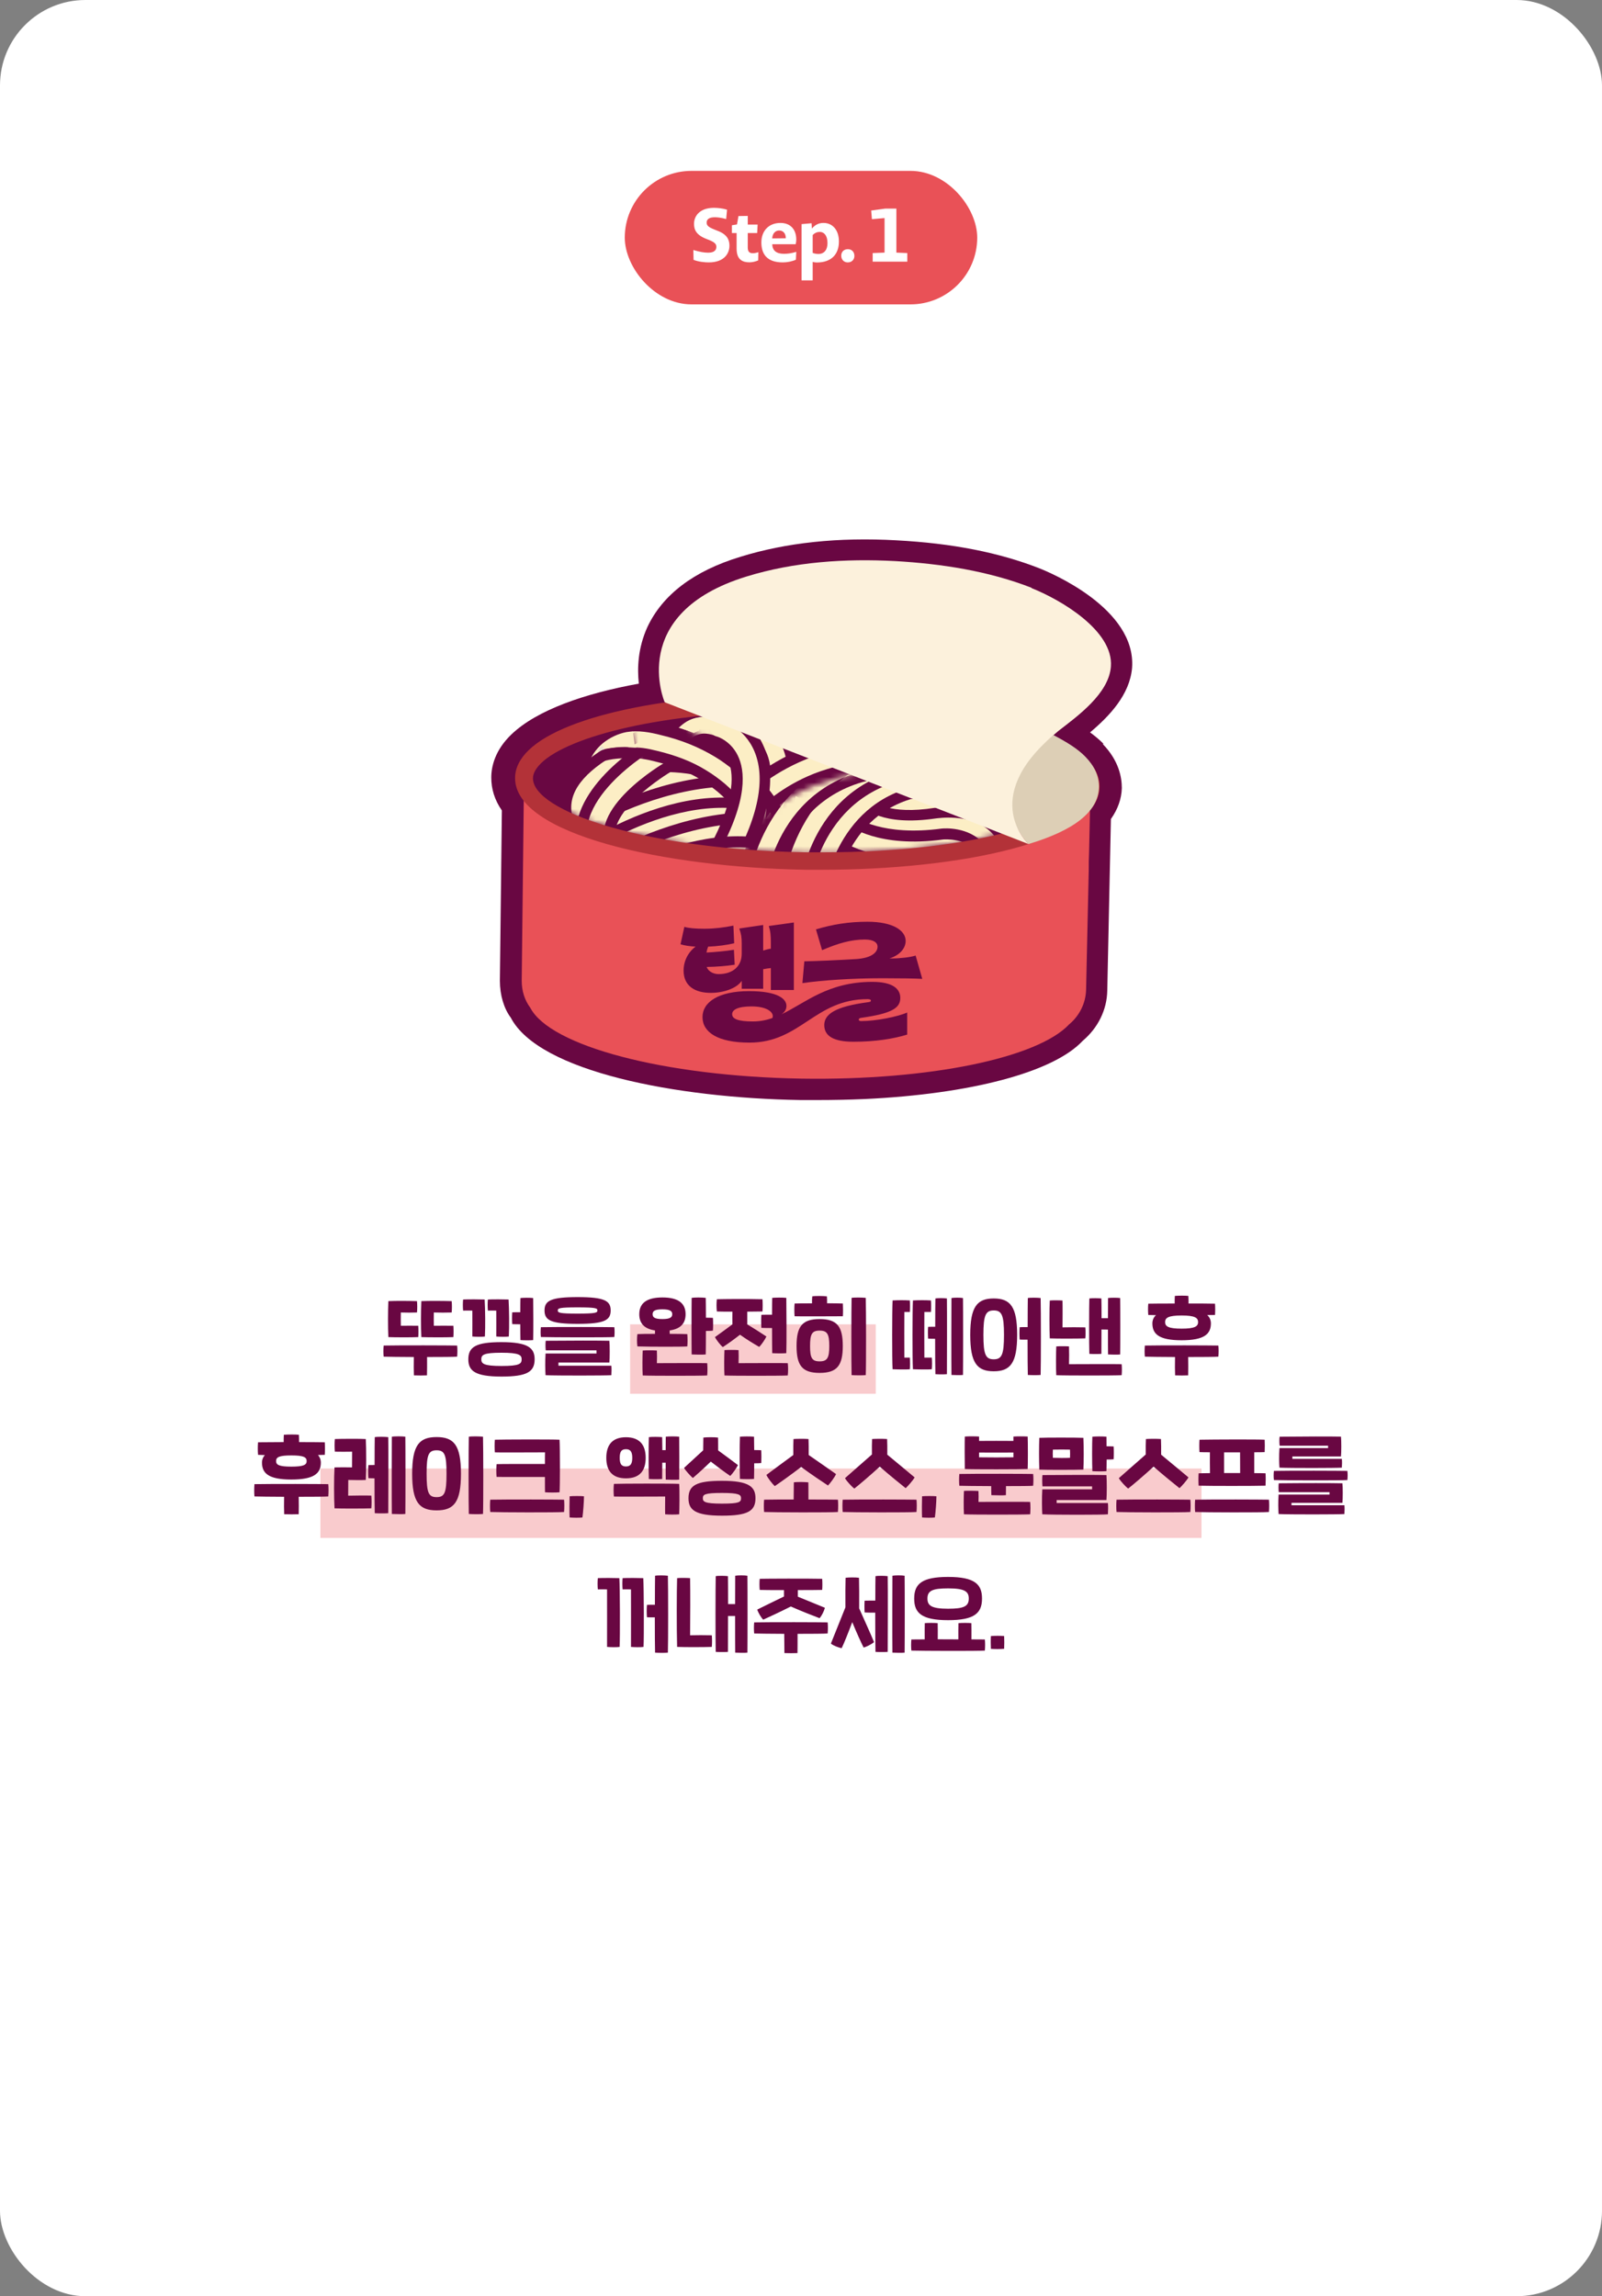<?xml version="1.0" encoding="UTF-8"?> <svg xmlns="http://www.w3.org/2000/svg" width="300" height="430" viewBox="0 0 300 430" fill="none"><rect x="0" y="0" width="300" height="430" fill="#808080" stroke="none"/><rect width="300" height="430" rx="16" fill="white"></rect><rect x="60" y="275" width="165" height="13" fill="#E95157" fill-opacity="0.3"></rect><rect x="118" y="248" width="46" height="13" fill="#E95157" fill-opacity="0.3"></rect><path d="M78.327 250.392C77.015 250.456 73.815 250.44 72.727 250.392C72.631 248.52 72.647 245.496 72.727 243.656C74.119 243.592 76.487 243.608 78.087 243.656C78.151 244.264 78.151 245.176 78.087 245.784C77.447 245.816 75.783 245.816 75.063 245.784C75.047 246.52 75.047 247.576 75.063 248.264C75.847 248.264 77.623 248.248 78.327 248.264C78.375 248.888 78.375 249.88 78.327 250.392ZM84.903 250.392C83.591 250.456 79.991 250.44 78.903 250.392C78.807 248.52 78.823 245.496 78.903 243.656C80.295 243.592 82.983 243.608 84.583 243.656C84.647 244.264 84.647 245.176 84.583 245.784C83.943 245.816 81.959 245.816 81.239 245.784C81.223 246.52 81.223 247.576 81.239 248.264C82.023 248.264 84.199 248.248 84.903 248.264C84.951 248.888 84.951 249.88 84.903 250.392ZM85.607 251.976C85.671 252.568 85.671 253.384 85.607 254.056C84.999 254.104 82.615 254.12 79.975 254.12C79.975 255.272 79.991 256.888 79.959 257.56C79.431 257.592 78.151 257.592 77.511 257.56C77.479 256.968 77.463 255.32 77.495 254.12C74.967 254.104 72.647 254.088 71.847 254.056C71.783 253.48 71.783 252.6 71.847 251.976C75.175 251.912 84.103 251.944 85.607 251.976ZM97.43 247.992C96.838 247.992 96.294 247.976 95.926 247.96C95.878 247.352 95.878 246.36 95.926 245.752C96.278 245.736 96.838 245.736 97.43 245.736C97.43 244.568 97.446 243.528 97.462 243.08C97.894 243.016 99.286 243 99.846 243.08C99.878 244.808 99.894 249.368 99.846 250.952C99.35 251.016 98.022 251 97.462 250.952C97.446 250.408 97.43 249.256 97.43 247.992ZM88.454 250.28C88.454 249.096 88.47 246.6 88.454 245.432C88.15 245.416 87.062 245.416 86.726 245.432C86.662 244.808 86.662 243.944 86.726 243.352C87.526 243.304 90.15 243.32 90.758 243.352C90.87 245.208 90.902 248.424 90.806 250.28C90.39 250.36 89.03 250.344 88.454 250.28ZM92.934 245.432C92.63 245.416 91.702 245.416 91.366 245.432C91.302 244.808 91.302 243.944 91.366 243.352C92.166 243.304 94.63 243.32 95.238 243.352C95.35 245.208 95.382 248.424 95.286 250.28C94.87 250.36 93.51 250.344 92.934 250.28C92.934 249.096 92.95 246.6 92.934 245.432ZM93.91 251.336C98.886 251.336 100.118 252.424 100.118 254.552C100.118 256.92 98.646 257.784 93.91 257.784C88.934 257.784 87.702 256.696 87.702 254.552C87.702 252.2 89.174 251.336 93.91 251.336ZM93.91 255.8C97.286 255.8 97.686 255.4 97.686 254.552C97.686 253.768 97.27 253.32 93.91 253.32C90.534 253.32 90.134 253.72 90.134 254.552C90.134 255.352 90.55 255.8 93.91 255.8ZM108.165 247.912C103.077 247.912 101.973 247.208 101.973 245.4C101.973 243.608 103.077 242.904 108.165 242.904C113.253 242.904 114.357 243.608 114.357 245.4C114.357 247.208 113.253 247.912 108.165 247.912ZM108.165 245.992C111.573 245.992 111.877 245.832 111.877 245.4C111.877 244.984 111.573 244.824 108.165 244.824C104.757 244.824 104.453 244.984 104.453 245.4C104.453 245.832 104.757 245.992 108.165 245.992ZM101.285 250.376C101.221 249.832 101.221 249.128 101.285 248.536C104.613 248.472 113.541 248.504 115.045 248.536C115.109 249.096 115.109 249.752 115.045 250.376C113.669 250.472 103.173 250.44 101.285 250.376ZM102.165 257.528C102.101 256.648 102.069 254.936 102.165 253.464H111.701V252.872H102.197C102.133 252.344 102.133 251.448 102.197 251.08C106.853 251.032 112.149 251.032 114.117 251.08C114.197 251.704 114.197 254.472 114.117 255.16H104.581V255.752H114.485C114.549 256.28 114.517 257.016 114.485 257.528C113.445 257.608 104.213 257.624 102.165 257.528ZM128.707 252.136C127.971 252.216 121.891 252.216 119.363 252.136C119.267 251.448 119.267 250.488 119.363 249.832C119.827 249.8 121.155 249.784 122.659 249.784V249.144C120.643 248.84 119.715 247.816 119.715 246.104C119.715 244.072 121.059 242.968 124.051 242.968C127.043 242.968 128.387 244.072 128.387 246.104C128.387 247.816 127.459 248.856 125.411 249.144V249.784C126.899 249.8 128.195 249.8 128.707 249.832C128.771 250.584 128.771 251.48 128.707 252.136ZM133.507 246.792C133.555 247.464 133.555 248.52 133.507 249.176C133.267 249.224 132.819 249.24 132.195 249.24C132.195 251.096 132.179 252.824 132.163 253.64C131.619 253.704 130.131 253.672 129.523 253.64C129.491 251.832 129.491 244.664 129.523 243.048C129.987 242.952 131.539 242.952 132.163 243.048C132.179 243.784 132.195 245.192 132.195 246.76C132.739 246.76 133.171 246.776 133.507 246.792ZM122.211 246.104C122.211 246.696 122.611 247.016 124.051 247.016C125.459 247.016 125.891 246.696 125.891 246.104C125.891 245.512 125.459 245.192 124.051 245.192C122.611 245.192 122.211 245.512 122.211 246.104ZM123.011 255.272C126.931 255.256 131.315 255.24 132.435 255.272C132.499 255.912 132.499 256.92 132.435 257.576C131.235 257.656 121.811 257.656 120.355 257.576C120.275 256.392 120.307 253.848 120.355 252.904C120.899 252.856 122.371 252.856 123.011 252.904C123.043 253.688 123.043 254.392 123.011 255.272ZM142.578 246.216C142.93 246.2 143.762 246.2 144.578 246.2C144.578 244.696 144.594 243.432 144.61 243.048C145.074 242.984 146.642 242.968 147.25 243.048C147.282 244.728 147.314 251.912 147.25 253.4C146.706 253.464 145.218 253.448 144.61 253.4C144.594 252.824 144.578 250.808 144.578 248.696C143.778 248.696 142.962 248.68 142.578 248.664C142.53 247.992 142.53 246.888 142.578 246.216ZM142.178 252.232C140.962 251.528 139.746 250.776 138.578 249.944C137.522 250.776 136.386 251.592 135.362 252.264C134.93 251.928 134.146 250.92 133.89 250.392C135.01 249.592 136.082 248.808 137.154 248.008C137.138 247.368 137.138 246.392 137.154 245.624C135.842 245.624 134.706 245.624 134.242 245.592C134.162 244.872 134.162 243.944 134.242 243.304C135.57 243.272 139.618 243.224 142.786 243.304C142.834 243.976 142.834 244.968 142.786 245.592C142.178 245.608 141.122 245.608 139.938 245.624V248.008C141.138 248.744 142.226 249.416 143.522 250.28C143.298 250.792 142.594 251.816 142.178 252.232ZM147.522 255.272C147.602 255.912 147.602 256.92 147.522 257.576C146.322 257.656 136.882 257.656 135.666 257.576C135.586 256.376 135.618 253.768 135.666 252.824C136.21 252.776 137.682 252.776 138.306 252.824C138.338 253.608 138.338 254.424 138.306 255.272C142.082 255.256 146.418 255.24 147.522 255.272ZM154.88 244.056C156.096 244.072 157.2 244.072 157.84 244.104C157.872 244.728 157.888 245.864 157.84 246.488C156.4 246.488 149.712 246.536 148.8 246.488C148.736 245.8 148.736 244.76 148.8 244.104C149.088 244.088 150.448 244.072 152.064 244.072C152.048 243.656 152.064 243.16 152.112 242.76C152.592 242.664 154.24 242.68 154.848 242.76C154.88 243.176 154.896 243.624 154.88 244.056ZM162.128 243.048C162.192 245.272 162.208 255.608 162.128 257.512C161.584 257.576 160.08 257.56 159.472 257.512C159.408 255.672 159.424 244.888 159.472 243.048C159.936 242.952 161.52 242.968 162.128 243.048ZM153.488 247.016C156.768 247.016 157.824 248.408 157.824 252.056C157.824 255.704 156.768 257.096 153.488 257.096C150.224 257.096 149.168 255.704 149.168 252.056C149.168 248.408 150.224 247.016 153.488 247.016ZM153.488 254.936C154.912 254.936 155.296 254.312 155.296 252.056C155.296 249.8 154.912 249.176 153.488 249.176C152.064 249.176 151.696 249.8 151.696 252.056C151.696 254.312 152.064 254.936 153.488 254.936ZM180.334 243.08C180.366 245.08 180.366 255.544 180.334 257.48C179.902 257.544 178.734 257.512 178.174 257.48C178.142 255.544 178.158 244.76 178.174 243.08C178.606 242.984 179.854 242.984 180.334 243.08ZM175.166 243.16C175.598 243.064 176.846 243.08 177.326 243.16C177.358 245.192 177.342 255.432 177.326 257.336C176.894 257.384 175.726 257.384 175.166 257.336C175.134 256.424 175.118 253.608 175.118 250.712C174.622 250.712 174.158 250.696 173.806 250.68C173.758 250.216 173.758 248.84 173.806 248.472C174.142 248.456 174.606 248.456 175.134 248.456C175.134 246.008 175.15 243.848 175.166 243.16ZM169.358 254.232H170.382C170.43 254.84 170.446 255.864 170.382 256.408C169.966 256.488 167.55 256.44 167.15 256.408C167.038 254.552 167.054 245.384 167.15 243.528C168.238 243.464 169.406 243.464 170.382 243.528C170.43 244.136 170.43 245.064 170.382 245.688H169.358C169.342 246.504 169.342 252.872 169.358 254.232ZM173.102 254.232H174.494C174.558 254.84 174.558 255.864 174.494 256.408C174.078 256.488 171.358 256.44 170.958 256.408C170.846 254.536 170.862 245.368 170.958 243.528C172.046 243.464 173.358 243.464 174.334 243.528C174.382 244.136 174.382 245.064 174.334 245.688H173.102C173.086 246.504 173.086 252.872 173.102 254.232ZM194.877 243.08C194.941 245.272 194.941 255.576 194.877 257.48C194.381 257.544 193.037 257.528 192.477 257.48C192.445 256.616 192.429 253.8 192.429 250.872C191.917 250.888 191.421 250.872 190.957 250.856C190.893 250.248 190.893 249.144 190.957 248.536C191.453 248.52 191.933 248.504 192.445 248.52C192.445 246.04 192.461 243.832 192.477 243.08C192.909 242.984 194.317 243 194.877 243.08ZM186.093 243.16C189.197 243.16 190.477 244.696 190.477 249.976C190.477 255.256 189.197 256.792 186.093 256.792C182.989 256.792 181.693 255.256 181.693 249.976C181.693 244.696 182.989 243.16 186.093 243.16ZM186.093 254.552C187.597 254.552 188.013 253.688 188.013 249.976C188.013 246.264 187.597 245.4 186.093 245.4C184.589 245.4 184.157 246.264 184.157 249.976C184.157 253.688 184.589 254.552 186.093 254.552ZM206.252 253.528C205.82 253.576 204.556 253.576 203.996 253.528C203.932 252.072 203.948 244.2 203.996 243.16C204.428 243.08 205.772 243.096 206.252 243.16C206.268 243.704 206.284 245.176 206.284 246.856H207.484C207.484 245.048 207.5 243.496 207.5 243.08C207.932 243 209.292 243 209.772 243.08C209.804 244.44 209.804 252.184 209.772 253.64C209.34 253.704 208.06 253.672 207.5 253.64C207.484 253 207.484 251.048 207.484 248.984C207.068 248.984 206.636 248.984 206.268 248.968C206.268 250.984 206.252 252.888 206.252 253.528ZM203.244 250.632C201.964 250.68 198.044 250.696 196.588 250.632C196.508 249.112 196.508 244.792 196.588 243.544C197.084 243.48 198.396 243.496 198.972 243.544C199.004 244.664 198.988 247.688 198.972 248.568C200.108 248.536 202.044 248.536 203.244 248.568C203.308 249.176 203.308 250.024 203.244 250.632ZM210.044 255.464C210.108 256.04 210.108 256.936 210.044 257.528C208.764 257.608 199.26 257.608 197.804 257.528C197.724 256.344 197.756 253.08 197.804 252.136C198.3 252.088 199.612 252.088 200.188 252.136C200.22 252.936 200.22 254.6 200.188 255.464C203.724 255.448 208.844 255.432 210.044 255.464ZM216.49 246.28C215.786 246.264 215.258 246.264 215.034 246.248C214.97 245.608 214.97 244.712 215.034 244.136C215.626 244.12 217.658 244.104 219.978 244.104C219.978 243.608 219.978 243.128 220.01 242.68C220.746 242.616 221.978 242.616 222.538 242.68C222.57 243.128 222.57 243.608 222.57 244.104C224.554 244.104 226.442 244.104 227.53 244.136C227.578 244.744 227.578 245.688 227.53 246.248C227.226 246.248 226.73 246.264 226.058 246.264C226.458 246.584 226.762 247.144 226.762 247.816C226.762 249.832 225.498 250.984 221.274 250.984C217.05 250.984 215.802 249.832 215.802 247.816C215.802 247.16 216.106 246.584 216.49 246.28ZM221.274 246.344C218.794 246.344 218.186 246.776 218.186 247.576C218.186 248.392 218.794 248.808 221.274 248.808C223.738 248.808 224.362 248.392 224.362 247.576C224.362 246.776 223.738 246.344 221.274 246.344ZM228.154 251.976C228.218 252.568 228.218 253.384 228.154 254.056C227.546 254.104 225.146 254.12 222.506 254.12C222.522 255.192 222.538 256.792 222.506 257.56C221.978 257.592 220.698 257.592 220.058 257.56C220.026 256.888 220.01 255.256 220.042 254.12C217.514 254.104 215.194 254.088 214.394 254.056C214.33 253.48 214.33 252.6 214.394 251.976C217.722 251.912 226.65 251.944 228.154 251.976ZM49.603 272.488C48.931 272.456 48.467 272.456 48.323 272.44C48.259 271.736 48.259 270.728 48.323 270.088L53.123 270.056C53.123 269.592 53.123 269.128 53.155 268.68C53.987 268.616 55.347 268.616 55.971 268.68C56.003 269.128 56.003 269.592 56.003 270.056C57.939 270.056 59.763 270.072 60.819 270.088C60.867 270.776 60.867 271.832 60.819 272.44C60.579 272.44 60.163 272.456 59.539 272.472C59.843 272.776 60.083 273.304 60.083 273.88C60.083 275.928 58.803 277.064 54.563 277.064C50.339 277.064 49.059 275.928 49.059 273.88C49.059 273.304 49.315 272.776 49.603 272.488ZM54.563 272.552C52.275 272.552 51.699 272.872 51.699 273.608C51.699 274.328 52.275 274.648 54.563 274.648C56.835 274.648 57.427 274.328 57.427 273.608C57.427 272.872 56.835 272.552 54.563 272.552ZM61.475 277.928C61.539 278.584 61.539 279.48 61.475 280.232C60.899 280.28 58.563 280.296 55.939 280.296C55.955 281.32 55.971 282.808 55.939 283.56C55.363 283.592 53.923 283.592 53.219 283.56C53.187 282.92 53.171 281.4 53.203 280.296C50.707 280.28 48.419 280.264 47.651 280.232C47.587 279.608 47.587 278.616 47.651 277.928C51.187 277.864 60.003 277.896 61.475 277.928ZM75.906 269.048C75.938 271.048 75.938 281.56 75.906 283.512C75.442 283.576 73.986 283.528 73.378 283.512C73.346 281.576 73.362 270.68 73.378 269.048C73.842 268.952 75.394 268.952 75.906 269.048ZM70.178 269.128C70.642 269.032 72.194 269.048 72.706 269.128C72.754 271.16 72.722 281.448 72.706 283.368C72.242 283.416 70.786 283.416 70.178 283.368C70.146 282.472 70.13 279.704 70.13 276.84C69.698 276.84 69.298 276.824 68.994 276.808C68.93 276.312 68.93 274.76 68.994 274.36C69.282 274.36 69.682 274.344 70.146 274.344C70.146 271.912 70.162 269.784 70.178 269.128ZM65.202 280.088C66.082 280.056 68.882 280.04 69.538 280.072C69.602 280.76 69.602 281.784 69.538 282.456C68.546 282.504 63.682 282.52 62.642 282.456C62.53 280.568 62.53 276.616 62.642 274.792C63.666 274.76 64.978 274.776 65.922 274.792C65.922 273.928 65.922 272.616 65.938 271.848L64.322 271.864C64.29 271.864 64.082 271.864 62.706 271.848C62.642 271.176 62.642 270.152 62.706 269.48C63.698 269.432 67.666 269.416 68.498 269.48C68.61 271.352 68.594 275.304 68.498 277.144C67.826 277.192 65.986 277.16 65.218 277.144C65.218 278.008 65.218 279.32 65.202 280.088ZM87.793 283.512C87.729 281.672 87.745 270.888 87.793 269.048C88.257 268.952 89.841 268.968 90.449 269.048C90.513 271.272 90.529 281.608 90.449 283.512C89.905 283.576 88.401 283.56 87.793 283.512ZM81.761 282.84C78.497 282.84 77.185 281.304 77.185 275.976C77.185 270.648 78.497 269.112 81.761 269.112C85.025 269.112 86.321 270.648 86.321 275.976C86.321 281.304 85.025 282.84 81.761 282.84ZM81.761 280.36C83.265 280.36 83.617 279.56 83.617 275.976C83.617 272.392 83.265 271.592 81.761 271.592C80.257 271.592 79.889 272.392 79.889 275.976C79.889 279.56 80.257 280.36 81.761 280.36ZM102.063 271.976C98.143 271.976 93.791 272.024 92.671 271.976C92.607 271.304 92.607 270.28 92.671 269.608C93.887 269.56 103.439 269.528 104.783 269.608C104.879 270.888 104.879 278.552 104.783 279.448C104.239 279.512 102.703 279.512 102.063 279.448C102.047 279.096 102.047 277.912 102.047 276.584C98.527 276.584 93.727 276.6 92.991 276.568C92.927 275.896 92.927 274.872 92.991 274.184C93.455 274.152 98.591 274.136 102.047 274.152C102.047 273.096 102.047 272.232 102.063 271.976ZM105.631 280.84C105.695 281.496 105.695 282.408 105.631 283.144C104.319 283.256 93.663 283.224 91.807 283.144C91.743 282.52 91.743 281.544 91.807 280.84C95.343 280.776 104.159 280.808 105.631 280.84ZM106.67 284.168C106.622 283.336 106.638 280.936 106.67 280.2C107.198 280.136 108.91 280.136 109.358 280.2C109.358 281.208 109.214 283.112 109.07 284.168C108.542 284.248 107.182 284.216 106.67 284.168ZM124.003 276.968C123.539 277.016 122.115 277.016 121.507 276.968C121.443 275.448 121.459 270.168 121.507 269.128C121.971 269.048 123.491 269.064 124.003 269.128C124.019 269.624 124.019 270.52 124.035 271.56H124.659C124.675 270.392 124.675 269.416 124.675 269.048C125.139 268.968 126.675 268.968 127.187 269.048C127.219 270.456 127.219 275.56 127.187 277.08C126.723 277.144 125.283 277.112 124.675 277.08C124.659 276.472 124.659 275.24 124.659 273.912H124.019C124.019 275.192 124.003 276.36 124.003 276.968ZM120.915 273C120.915 275.432 119.779 276.84 117.219 276.84C114.675 276.84 113.539 275.432 113.539 273C113.539 270.584 114.675 269.144 117.219 269.144C119.779 269.144 120.915 270.584 120.915 273ZM116.051 273C116.051 274.168 116.387 274.616 117.219 274.616C118.035 274.616 118.403 274.168 118.403 273C118.403 271.832 118.035 271.384 117.219 271.384C116.387 271.384 116.051 271.832 116.051 273ZM127.187 277.88C127.283 279.128 127.235 282.84 127.187 283.576C126.643 283.64 125.203 283.64 124.563 283.576C124.531 282.808 124.563 281.192 124.563 280.248C120.771 280.248 116.131 280.296 114.963 280.248C114.883 279.56 114.883 278.552 114.963 277.88C116.259 277.816 125.779 277.8 127.187 277.88ZM142.546 271.576C142.594 272.264 142.594 273.304 142.546 273.976C142.306 274.008 141.858 274.024 141.234 274.024C141.234 275.224 141.218 276.328 141.202 276.952C140.658 277.016 139.17 277 138.562 276.952C138.498 275.608 138.498 270.216 138.562 269.048C139.026 268.984 140.578 268.968 141.202 269.048C141.218 269.64 141.218 270.552 141.234 271.544C141.778 271.544 142.21 271.56 142.546 271.576ZM129.746 276.776C129.314 276.408 128.386 275.4 128.098 274.888C129.202 273.864 130.498 272.696 131.682 271.592C131.682 270.76 131.698 269.736 131.714 269.208C132.162 269.128 133.858 269.112 134.466 269.208C134.482 269.736 134.482 270.776 134.482 271.608C135.73 272.52 137.058 273.496 138.194 274.36C137.954 274.888 137.154 275.992 136.754 276.392C135.714 275.688 134.354 274.68 133.106 273.704C131.97 274.808 130.706 275.96 129.746 276.776ZM135.202 277.304C140.274 277.304 141.474 278.424 141.474 280.568C141.474 283 139.986 283.832 135.202 283.832C130.13 283.832 128.93 282.728 128.93 280.568C128.93 278.152 130.418 277.304 135.202 277.304ZM135.202 281.576C138.45 281.576 138.77 281.288 138.77 280.568C138.77 279.912 138.418 279.576 135.202 279.576C131.954 279.576 131.618 279.864 131.618 280.568C131.618 281.224 131.97 281.576 135.202 281.576ZM145.089 278.296C144.721 277.976 143.745 276.76 143.521 276.2C144.737 275.272 146.833 273.752 148.561 272.472C148.545 271.144 148.561 270.248 148.593 269.48C149.057 269.432 150.801 269.416 151.409 269.48C151.441 270.376 151.457 271.272 151.441 272.472C153.201 273.704 155.329 275.16 156.561 276.04C156.337 276.616 155.393 277.848 155.057 278.184C154.241 277.64 151.953 276.136 150.033 274.712C148.129 276.168 145.905 277.752 145.089 278.296ZM156.913 280.84C156.977 281.496 156.977 282.408 156.913 283.144C155.601 283.256 144.945 283.224 143.089 283.144C143.025 282.52 143.025 281.544 143.089 280.84C144.417 280.808 146.481 280.808 148.625 280.808C148.625 279.608 148.641 278.12 148.657 277.592C149.169 277.496 150.721 277.512 151.377 277.592C151.393 278.216 151.393 279.672 151.393 280.808C153.969 280.808 156.225 280.824 156.913 280.84ZM159.983 278.76C159.599 278.488 158.527 277.352 158.239 276.808C159.455 275.72 161.615 273.848 163.279 272.376C163.263 271.112 163.279 270.216 163.311 269.48C163.775 269.432 165.519 269.416 166.127 269.48C166.159 270.328 166.175 271.24 166.159 272.408C167.871 273.832 170.047 275.624 171.279 276.664C170.991 277.208 169.951 278.376 169.599 278.68C168.831 278.056 166.575 276.264 164.751 274.648C162.959 276.296 160.767 278.152 159.983 278.76ZM171.631 280.84C171.695 281.496 171.695 282.408 171.631 283.144C170.319 283.256 159.663 283.224 157.807 283.144C157.743 282.52 157.743 281.544 157.807 280.84C161.343 280.776 170.159 280.808 171.631 280.84ZM172.67 284.168C172.622 283.336 172.638 280.936 172.67 280.2C173.198 280.136 174.91 280.136 175.358 280.2C175.358 281.208 175.214 283.112 175.07 284.168C174.542 284.248 173.182 284.216 172.67 284.168ZM192.451 275.096C191.315 275.16 181.971 275.176 180.675 275.096C180.643 273.848 180.643 269.816 180.675 269.016C181.363 268.952 182.739 268.968 183.347 269.016V269.832C185.027 269.816 188.099 269.816 189.779 269.832V269.016C190.483 268.968 191.763 268.968 192.451 269.016C192.499 269.976 192.499 274.552 192.451 275.096ZM189.779 272.904V272.008C188.099 272.024 185.011 272.024 183.347 272.008V272.904C184.483 272.936 188.723 272.936 189.779 272.904ZM193.475 276.024C193.539 276.648 193.539 277.544 193.475 278.232C193.027 278.28 190.883 278.296 188.387 278.296C188.387 278.936 188.387 279.56 188.371 279.992C187.907 280.056 186.355 280.008 185.651 279.992C185.635 279.624 185.619 278.984 185.619 278.296C182.899 278.28 180.355 278.264 179.651 278.232C179.587 277.64 179.587 276.68 179.651 276.024C182.947 275.96 192.243 275.992 193.475 276.024ZM183.235 281.256C187.027 281.24 191.779 281.224 192.915 281.256C192.979 281.896 192.979 282.92 192.915 283.576C191.683 283.656 181.971 283.656 180.515 283.576C180.435 282.376 180.467 280.136 180.515 279.192C181.059 279.144 182.595 279.16 183.235 279.208C183.267 279.992 183.267 280.552 183.235 281.256ZM208.546 270.872C208.594 271.56 208.594 272.6 208.546 273.272C208.306 273.304 207.858 273.32 207.234 273.32C207.234 274.152 207.218 274.92 207.202 275.496C206.658 275.56 205.17 275.544 204.562 275.496C204.498 274.12 204.498 270.248 204.562 269.048C205.026 268.984 206.578 268.968 207.202 269.048C207.218 269.56 207.218 270.184 207.218 270.84C207.778 270.84 208.21 270.856 208.546 270.872ZM202.882 275.208C201.858 275.256 195.826 275.272 194.626 275.208C194.562 273.4 194.562 270.872 194.626 269.256C195.57 269.192 201.714 269.192 202.882 269.256C202.962 271.064 202.962 273.624 202.882 275.208ZM197.17 271.464C197.138 272.04 197.138 272.488 197.17 273C197.938 273.032 199.618 273.048 200.37 273C200.402 272.504 200.402 272.04 200.37 271.464C199.634 271.432 198.082 271.448 197.17 271.464ZM197.874 280.904V281.464H207.474C207.538 282.04 207.506 283.016 207.474 283.576C206.562 283.688 197.25 283.688 195.186 283.576C195.122 282.68 195.09 280.424 195.186 278.904H204.514V278.344H195.218C195.154 277.768 195.154 276.616 195.218 276.232C200.322 276.184 205.266 276.184 207.202 276.232C207.282 277.192 207.282 279.848 207.202 280.904H197.874ZM211.265 278.76C210.881 278.488 209.809 277.352 209.521 276.808C210.737 275.72 212.897 273.848 214.561 272.376C214.545 271.112 214.561 270.216 214.593 269.48C215.057 269.432 216.801 269.416 217.409 269.48C217.441 270.328 217.457 271.24 217.441 272.408C219.153 273.832 221.329 275.624 222.561 276.664C222.273 277.208 221.233 278.376 220.881 278.68C220.113 278.056 217.857 276.264 216.033 274.648C214.241 276.296 212.049 278.152 211.265 278.76ZM222.913 280.84C222.977 281.496 222.977 282.408 222.913 283.144C221.601 283.256 210.945 283.224 209.089 283.144C209.025 282.52 209.025 281.544 209.089 280.84C212.625 280.776 221.441 280.808 222.913 280.84ZM236.991 278.216C235.055 278.28 226.191 278.28 224.463 278.216C224.415 277.496 224.415 276.584 224.463 275.896C224.847 275.88 225.615 275.88 226.591 275.864C226.575 274.744 226.559 273.112 226.575 271.96C225.695 271.96 224.991 271.944 224.623 271.928C224.575 271.24 224.575 270.264 224.623 269.608C227.263 269.56 235.551 269.528 236.831 269.608C236.863 270.264 236.863 271.144 236.831 271.928C236.431 271.944 235.743 271.96 234.879 271.96V275.864C235.839 275.864 236.591 275.88 236.991 275.896C237.039 276.584 237.039 277.4 236.991 278.216ZM229.231 271.976V275.848C230.207 275.848 231.247 275.848 232.239 275.848C232.223 274.728 232.223 273.112 232.223 271.976H229.231ZM237.631 280.84C237.695 281.496 237.695 282.408 237.631 283.144C236.319 283.256 225.663 283.224 223.807 283.144C223.743 282.52 223.743 281.544 223.807 280.84C227.343 280.776 236.159 280.808 237.631 280.84ZM239.598 274.84C239.534 273.96 239.502 272.648 239.598 271.176H248.702V270.728H239.63C239.566 270.2 239.566 269.416 239.63 269.048C244.286 269 249.15 268.984 251.118 269.032C251.198 269.656 251.198 272.056 251.118 272.744H242.014V273.192H251.278C251.342 273.72 251.31 274.328 251.278 274.84C250.238 274.92 241.646 274.936 239.598 274.84ZM238.558 277.16C238.494 276.616 238.494 276.04 238.558 275.448C241.886 275.384 250.814 275.416 252.318 275.448C252.382 276.008 252.382 276.552 252.318 277.16C250.942 277.256 240.446 277.224 238.558 277.16ZM239.438 283.528C239.374 282.648 239.342 281.336 239.438 279.88H248.974V279.432H239.47C239.406 278.904 239.406 278.136 239.47 277.768C244.126 277.72 249.422 277.72 251.39 277.768C251.47 278.392 251.47 280.744 251.39 281.432H241.854V281.88H251.758C251.822 282.408 251.79 283.016 251.758 283.528C250.718 283.608 241.486 283.624 239.438 283.528ZM125.073 295.08C125.137 297.272 125.137 307.576 125.073 309.48C124.577 309.544 123.233 309.528 122.673 309.48C122.641 308.616 122.625 305.8 122.625 302.872C122.097 302.888 121.585 302.872 121.153 302.856C121.089 302.248 121.089 301.144 121.153 300.536C121.617 300.52 122.113 300.504 122.641 300.52C122.641 298.04 122.657 295.832 122.673 295.08C123.105 294.984 124.513 295 125.073 295.08ZM111.953 295.528C112.753 295.48 115.377 295.496 115.985 295.528C116.097 297.384 116.129 306.552 116.033 308.408C115.617 308.488 114.257 308.472 113.681 308.408C113.681 307.224 113.697 298.808 113.681 297.64C113.377 297.624 112.289 297.624 111.953 297.64C111.889 297.016 111.889 296.12 111.953 295.528ZM116.593 295.528C117.393 295.48 119.857 295.496 120.465 295.528C120.577 297.384 120.609 306.552 120.513 308.408C120.097 308.488 118.737 308.472 118.161 308.408C118.161 307.224 118.177 298.808 118.161 297.64C117.857 297.624 116.929 297.624 116.593 297.64C116.529 297.016 116.529 296.12 116.593 295.528ZM139.967 295.08C139.999 297.08 139.999 307.544 139.967 309.48C139.535 309.544 138.239 309.512 137.679 309.48C137.663 308.552 137.663 305.608 137.663 302.616H136.335C136.335 305.56 136.319 308.424 136.319 309.336C135.887 309.384 134.591 309.384 134.031 309.336C133.967 307.4 133.983 296.84 134.031 295.16C134.463 295.064 135.839 295.08 136.319 295.16C136.335 295.96 136.351 298.04 136.351 300.392H137.663C137.663 297.928 137.679 295.752 137.679 295.08C138.111 294.984 139.487 294.984 139.967 295.08ZM129.231 306.232C130.367 306.2 132.095 306.2 133.295 306.232C133.359 306.84 133.359 307.8 133.295 308.408C132.015 308.456 128.255 308.472 126.799 308.408C126.703 305.128 126.719 297.736 126.799 295.528C127.295 295.464 128.655 295.48 129.231 295.528C129.279 297.928 129.263 303.112 129.231 306.232ZM142.926 303.304C142.542 302.936 141.998 302.024 141.806 301.416C143.038 300.792 145.054 299.832 146.814 298.968V297.768C144.67 297.768 142.782 297.768 142.27 297.736C142.206 297.096 142.206 296.232 142.27 295.656C143.566 295.624 151.102 295.592 153.966 295.656C154.014 296.264 154.014 297.176 153.966 297.736C153.31 297.752 151.454 297.768 149.406 297.768V299C151.198 299.736 153.246 300.568 154.478 301.08C154.286 301.784 153.886 302.552 153.486 303.032C152.558 302.68 150.142 301.752 148.094 300.84C146.11 301.848 143.854 302.888 142.926 303.304ZM154.99 303.816C155.054 304.408 155.054 305.224 154.99 305.896C154.382 305.944 151.998 305.96 149.358 305.96C149.358 307.224 149.358 308.92 149.342 309.56C148.814 309.592 147.534 309.592 146.894 309.56C146.878 309.016 146.862 307.272 146.862 305.96C144.35 305.944 142.03 305.928 141.23 305.896C141.166 305.32 141.166 304.44 141.23 303.816C144.558 303.752 153.486 303.784 154.99 303.816ZM169.405 295.08C169.437 297.08 169.437 307.544 169.405 309.48C168.973 309.544 167.677 309.512 167.117 309.48C167.085 307.544 167.101 296.76 167.117 295.08C167.549 294.984 168.925 294.984 169.405 295.08ZM163.949 295.16C164.381 295.064 165.757 295.08 166.237 295.16C166.285 297.176 166.253 307.432 166.237 309.336C165.805 309.384 164.509 309.384 163.949 309.336C163.917 308.344 163.901 305.128 163.901 301.992C163.149 301.992 162.381 301.992 161.917 301.96C161.869 301.496 161.869 300.12 161.917 299.752C162.365 299.736 163.133 299.736 163.917 299.736C163.917 297.592 163.933 295.784 163.949 295.16ZM160.861 295.464C160.893 296.392 160.909 299.208 160.893 301.192C161.837 303.336 163.101 306.072 163.677 307.512C163.229 307.912 162.189 308.424 161.725 308.52C161.309 307.72 160.413 305.752 159.597 303.768C158.845 305.784 158.029 307.8 157.613 308.648C157.133 308.568 156.029 308.168 155.597 307.784C156.189 306.296 157.437 303.208 158.317 301C158.301 298.952 158.317 296.248 158.349 295.464C158.781 295.384 160.301 295.368 160.861 295.464ZM177.548 303.4C172.539 303.4 171.196 302.024 171.196 299.352C171.196 296.6 172.652 295.304 177.548 295.304C182.556 295.304 183.9 296.696 183.9 299.352C183.9 302.104 182.444 303.4 177.548 303.4ZM177.548 297.448C174.62 297.448 173.676 297.88 173.676 299.352C173.676 300.696 174.476 301.256 177.548 301.256C180.476 301.256 181.42 300.824 181.42 299.352C181.42 298.008 180.62 297.448 177.548 297.448ZM184.428 307.016C184.492 307.608 184.492 308.424 184.428 309.096C183.052 309.192 172.556 309.16 170.668 309.096C170.604 308.52 170.604 307.64 170.668 307.016C171.324 307 172.188 307 173.164 307C173.148 305.912 173.164 304.568 173.18 303.96C173.66 303.896 175.004 303.896 175.596 303.96C175.628 304.664 175.612 305.96 175.612 306.984C176.892 306.984 178.236 306.984 179.468 307C179.468 305.96 179.452 304.664 179.484 303.96C180.076 303.896 181.42 303.896 181.9 303.96C181.916 304.568 181.932 305.912 181.916 307C183.116 307 184.028 307.016 184.428 307.016ZM185.562 308.776C185.53 308.024 185.514 307.112 185.562 306.376C186.378 306.312 187.258 306.312 188.042 306.376C188.074 307.128 188.074 308.024 188.042 308.76C187.242 308.84 186.346 308.824 185.562 308.776Z" fill="#690742"></path><rect x="117" y="32" width="66" height="25" rx="12.5" fill="#E95157"></rect><path d="M136.601 46.018C136.601 47.376 135.705 49.14 132.709 49.14C131.939 49.14 130.777 49.014 129.881 48.664L129.839 46.816C131.085 47.194 131.925 47.32 132.625 47.32C133.815 47.32 134.151 46.774 134.151 46.242C134.151 45.808 133.983 45.458 133.017 45.038L132.359 44.772C130.399 44.03 129.965 43.05 129.965 41.902C129.979 40.376 131.113 38.92 133.689 38.92C134.375 38.92 135.313 39.004 136.153 39.27L135.985 41.02C135.061 40.768 134.361 40.684 133.871 40.684C132.709 40.684 132.331 41.132 132.331 41.678C132.331 42.14 132.527 42.476 133.675 42.938L134.333 43.204C136.181 43.89 136.601 44.912 136.601 46.018ZM141.989 48.762C141.443 49 140.827 49.126 140.351 49.126C139.063 49.126 137.943 48.636 137.943 46.578V43.638H137.061V42.182L138.013 42.028L138.293 40.46L140.029 40.432V42.056H141.877L141.793 43.638H140.029V46.354C140.029 47.18 140.393 47.418 140.967 47.418C141.219 47.418 141.527 47.39 142.017 47.222L141.989 48.762ZM149.045 48.636C148.289 48.972 147.379 49.14 146.595 49.14C143.627 49.14 142.577 47.572 142.577 45.402C142.577 43.246 143.949 41.748 146.161 41.748C147.967 41.748 149.115 42.91 149.115 44.87C149.115 45.108 149.087 45.416 149.003 45.738H144.621C144.635 46.9 145.377 47.53 146.805 47.53C147.463 47.53 148.191 47.446 149.115 47.166L149.045 48.636ZM147.155 44.618C147.155 43.68 146.637 43.162 145.909 43.162C145.251 43.162 144.663 43.652 144.607 44.646L147.155 44.618ZM157.103 45.234C157.103 47.544 155.759 49.154 152.959 49.154C152.679 49.154 152.413 49.112 152.189 49.042V52.5H150.103V41.972L151.979 41.804L152.035 42.798C152.735 42 153.435 41.748 154.219 41.748C155.843 41.748 157.103 42.994 157.103 45.234ZM154.961 45.528C154.961 44.03 154.261 43.428 153.519 43.428C153.071 43.428 152.609 43.582 152.189 44.016V47.362C152.553 47.502 152.931 47.558 153.253 47.558C154.317 47.558 154.961 46.816 154.961 45.528ZM160 47.922C160 48.622 159.51 49.14 158.754 49.14C158.026 49.14 157.536 48.608 157.536 47.88C157.536 47.18 158.012 46.662 158.782 46.662C159.51 46.662 160 47.18 160 47.922ZM163.422 49V47.39L165.648 47.306V40.838L163.282 41.048L163.142 39.424L165.816 39.06H167.86V47.306L169.904 47.39V49H163.422Z" fill="white"></path><rect width="160" height="160" transform="translate(70 65)" fill="white"></rect><g clip-path="url(#clip0_13_96330)"><path d="M206.61 139.249C205.867 138.509 205.061 137.83 204.132 137.151C207.725 134.129 211.566 130.119 212 125.06C212.805 113.894 196.512 107.169 194.654 106.429C187.096 103.468 178.36 101.74 167.891 101.185C156.987 100.568 147.199 101.617 138.649 104.27C129.914 106.922 124.091 111.364 121.241 117.41C119.445 121.358 119.321 125.121 119.63 128.021C109.47 129.872 100.549 132.956 95.779 137.522C92.681 140.483 92 143.567 92 145.603C92 147.763 92.62 149.798 93.982 151.772L93.611 183.667C93.611 186.32 94.354 188.849 95.655 190.577C100.921 200.694 126.693 205.63 149.925 206C150.978 206 152.031 206 153.084 206C156.058 206 159.032 205.938 161.881 205.815C181.706 204.889 197.256 200.818 202.769 194.895C205.619 192.489 207.292 189.096 207.354 185.518L208.035 153.376C209.336 151.526 210.018 149.613 210.08 147.577C210.08 145.542 209.522 142.457 206.548 139.372L206.61 139.249Z" fill="#690742"></path><path d="M98.133 145.418C97.947 160.718 97.885 168.368 97.699 183.667C97.699 185.58 98.257 187.307 99.31 188.726C103.027 195.882 124.276 201.558 150.11 201.99C174.085 202.36 194.344 198.103 200.229 191.811C202.087 190.268 203.326 187.924 203.388 185.333C203.574 176.388 203.698 171.946 203.884 163C203.884 161.643 203.884 160.903 203.946 159.546C204.008 156.214 204.07 154.549 204.132 151.217C204.132 150.785 204.132 150.6 204.132 150.168C204.132 148.935 204.132 148.318 204.194 147.084C182.821 174.784 101.85 158.929 98.071 145.356L98.133 145.418Z" fill="#E95157"></path><mask id="mask0_13_96330" style="mask-type:luminance" maskUnits="userSpaceOnUse" x="99" y="129" width="104" height="31"><path d="M202.956 146.097C202.77 153.87 180.22 160.162 150.979 159.731C121.737 159.237 99.063 152.328 99.125 144.493C99.187 136.719 122.109 129.07 151.412 129.563C180.777 130.057 203.08 138.323 202.894 146.097L202.956 146.097Z" fill="white"></path></mask><g mask="url(#mask0_13_96330)"><path d="M126.88 143.012C126.447 143.012 126.013 142.951 125.58 142.765C123.721 142.025 122.792 140.051 123.473 138.2C123.597 137.83 124.898 134.56 128.305 133.018C129.916 132.278 132.58 131.723 136.111 133.141C137.97 133.882 138.899 135.979 138.156 137.83C137.412 139.681 135.306 140.545 133.447 139.866C132.704 139.619 131.031 138.941 130.226 140.791C129.668 142.149 128.305 143.012 126.819 143.012L126.88 143.012Z" fill="#690742"></path><path d="M126.88 141.038C126.88 141.038 126.509 141.038 126.323 140.914C125.517 140.606 125.084 139.681 125.393 138.879C125.517 138.57 126.509 136.041 129.172 134.869C131.031 134.067 133.075 134.128 135.43 134.992C136.235 135.3 136.669 136.226 136.297 137.028C135.987 137.83 135.058 138.2 134.252 137.891C132.766 137.336 131.527 137.213 130.473 137.706C128.987 138.323 128.367 139.927 128.367 139.927C128.119 140.544 127.5 140.976 126.88 140.976L126.88 141.038Z" fill="#FCEEC5"></path><path d="M143.732 157.818C142.431 157.818 141.192 157.139 140.572 155.906C139.085 153.129 136.669 150.168 134.377 148.256C133.386 147.454 132.395 146.713 131.279 146.035C128.801 144.493 125.952 143.382 122.606 142.58C121.181 142.21 119.509 141.901 118.393 142.087C117.588 142.21 116.907 142.58 116.287 143.074C115.172 143.999 114.676 145.541 115.11 147.084C115.606 148.996 114.429 150.97 112.508 151.464C110.588 151.957 108.605 150.785 108.11 148.873C106.994 144.616 108.357 140.297 111.641 137.521C113.19 136.226 115.048 135.362 117.092 134.992C119.694 134.498 122.173 134.992 124.341 135.547C128.43 136.534 131.961 137.953 135.12 139.866C136.483 140.729 137.846 141.716 139.085 142.703C142.121 145.233 145.095 148.873 147.015 152.451C147.944 154.178 147.325 156.399 145.528 157.325C144.971 157.633 144.413 157.756 143.794 157.756L143.732 157.818Z" fill="#690742"></path><path d="M143.732 155.782C143.174 155.782 142.616 155.474 142.369 154.98C140.696 151.957 138.218 148.872 135.678 146.713C134.563 145.788 133.448 144.986 132.332 144.307C129.669 142.642 126.633 141.469 123.04 140.606C121.305 140.174 119.508 139.804 117.96 140.112C116.845 140.297 115.791 140.791 114.924 141.531C113.189 143.012 112.446 145.294 113.066 147.639C113.313 148.441 112.818 149.304 111.95 149.551C111.083 149.798 110.278 149.243 110.03 148.441C109.101 144.986 110.216 141.408 112.88 139.187C114.181 138.138 115.729 137.398 117.34 137.089C119.57 136.719 121.801 137.151 123.721 137.645C127.624 138.57 130.908 139.927 133.881 141.716C135.12 142.457 136.359 143.382 137.598 144.369C140.448 146.713 143.236 150.168 145.032 153.561C145.466 154.301 145.156 155.227 144.413 155.659C144.165 155.782 143.917 155.844 143.67 155.844L143.732 155.782Z" fill="#FCEEC5"></path><path d="M123.537 171.452C121.802 171.452 120.253 170.157 119.943 168.368C119.634 166.394 120.997 164.543 122.979 164.296C142.122 161.458 150.671 156.708 154.45 153.192C156.309 151.464 157.052 148.873 156.433 146.344C155.751 143.691 153.831 141.655 151.229 140.915C132.458 135.609 108.173 162.815 107.925 163.124C106.562 164.605 104.332 164.728 102.845 163.432C101.358 162.137 101.172 159.854 102.535 158.374C103.65 157.14 130.165 127.589 153.211 134.005C158.291 135.424 162.194 139.496 163.495 144.678C164.734 149.798 163.248 154.981 159.407 158.497C152.84 164.605 140.945 168.985 124.032 171.452C123.846 171.452 123.661 171.452 123.475 171.452L123.537 171.452Z" fill="#690742"></path><path d="M123.535 169.416C122.791 169.416 122.11 168.861 121.986 168.121C121.862 167.257 122.482 166.455 123.287 166.332C139.085 163.987 150.05 160.101 155.873 154.733C158.29 152.451 159.281 149.181 158.475 145.85C157.67 142.457 155.192 139.866 151.847 138.94C131.898 133.326 106.746 161.458 106.436 161.766C105.879 162.383 104.887 162.445 104.268 161.89C103.648 161.335 103.586 160.347 104.144 159.731C105.197 158.497 130.845 129.81 152.714 135.979C157.112 137.213 160.458 140.668 161.511 145.171C162.564 149.551 161.263 153.993 158.042 157.016C151.785 162.877 140.262 167.01 123.783 169.416C123.721 169.416 123.597 169.416 123.535 169.416Z" fill="#FCEEC5"></path><path d="M139.767 151.341C139.271 151.341 138.837 151.155 138.527 150.724C132.704 143.259 115.853 147.516 115.667 147.516C114.8 147.762 113.933 147.207 113.747 146.405C113.499 145.541 114.057 144.678 114.862 144.493C115.605 144.308 133.881 139.742 141.006 148.811C141.563 149.49 141.439 150.477 140.758 151.032C140.448 151.279 140.138 151.341 139.767 151.341Z" fill="#FCEEC5"></path><path d="M135.802 154.425C135.244 154.425 134.625 154.302 134.067 153.993C125.394 149.305 113.685 153.438 113.561 153.438C111.703 154.117 109.596 153.129 108.915 151.279C108.233 149.428 109.225 147.33 111.083 146.652C111.703 146.467 126.013 141.47 137.474 147.639C139.209 148.564 139.891 150.785 138.961 152.513C138.28 153.746 137.041 154.425 135.802 154.425Z" fill="#690742"></path><path d="M139.768 153.376C138.715 153.376 137.6 152.883 136.919 151.957C132.768 146.652 120.254 148.441 116.227 149.49C114.244 149.983 112.324 148.811 111.828 146.899C111.333 144.986 112.51 143.012 114.43 142.518C116.475 141.963 134.936 137.645 142.68 147.516C143.919 149.058 143.609 151.34 142.061 152.574C141.379 153.068 140.636 153.315 139.83 153.315L139.768 153.376Z" fill="#690742"></path><path d="M135.802 154.425C135.244 154.425 134.625 154.302 134.067 153.993C125.394 149.305 113.685 153.438 113.561 153.438C111.703 154.117 109.596 153.129 108.915 151.279C108.233 149.428 109.225 147.33 111.083 146.652C111.703 146.467 126.013 141.47 137.474 147.639C139.209 148.564 139.891 150.785 138.961 152.513C138.28 153.746 137.041 154.425 135.802 154.425Z" fill="#FCEEC5"></path><path d="M192.982 160.718C192.982 160.718 192.548 160.718 192.3 160.718C190.318 160.347 189.017 158.497 189.388 156.522C189.822 154.302 189.946 151.34 188.459 149.675C186.91 148.009 183.937 147.824 182.883 147.886C176.131 148.071 171.546 146.837 168.944 144.122C167.21 142.272 166.714 140.174 166.9 138.755C167.086 136.781 168.944 135.239 170.865 135.485C172.723 135.671 174.148 137.213 174.148 139.002C174.396 139.495 176.317 140.914 182.512 140.668C183.069 140.668 189.636 140.174 193.849 144.739C196.699 147.824 197.628 152.204 196.575 157.756C196.265 159.484 194.716 160.718 193.044 160.718L192.982 160.718Z" fill="#690742"></path><path d="M192.981 158.682C192.981 158.682 192.795 158.682 192.671 158.682C191.804 158.558 191.246 157.695 191.432 156.893C192.175 153.006 191.68 150.107 190.007 148.256C187.467 145.418 182.821 145.85 182.759 145.85C176.749 146.035 172.661 145.048 170.492 142.765C168.82 140.976 168.943 139.187 168.943 139.002C169.005 138.138 169.811 137.645 170.616 137.583C171.483 137.645 172.103 138.385 172.041 139.249C172.041 139.31 172.041 139.989 172.784 140.729C173.652 141.593 176.13 143.012 182.511 142.765C182.635 142.765 188.644 142.272 192.237 146.22C194.591 148.811 195.397 152.636 194.467 157.51C194.344 158.25 193.662 158.805 192.919 158.805L192.981 158.682Z" fill="#FCEEC5"></path><path d="M102.224 165.776C101.171 165.776 100.118 165.283 99.374 164.419C98.135 162.877 98.383 160.594 99.932 159.36C100.985 158.558 126.013 139.125 149.741 147.207C151.661 147.824 152.653 149.922 151.971 151.772C151.352 153.685 149.307 154.672 147.387 153.993C127.376 147.207 104.64 164.851 104.454 164.974C103.773 165.468 103.029 165.776 102.224 165.776Z" fill="#690742"></path><path d="M102.223 163.741C101.789 163.741 101.294 163.556 100.984 163.124C100.426 162.445 100.55 161.458 101.232 160.965C102.223 160.163 126.384 141.408 149.058 149.12C149.864 149.366 150.297 150.292 150.05 151.094C149.74 151.896 148.872 152.328 148.067 152.081C127.004 144.925 103.4 163.247 103.152 163.432C102.842 163.679 102.533 163.741 102.161 163.741L102.223 163.741Z" fill="#FCEEC5"></path><path d="M106.498 167.627C105.135 167.627 103.772 166.825 103.214 165.53C102.595 164.234 102.904 162.63 103.896 161.582C104.081 161.396 125.764 144.184 144.536 150.909C146.394 151.587 147.386 153.623 146.704 155.536C146.023 157.386 143.978 158.374 142.058 157.695C128.243 152.76 110.277 165.715 109.038 166.702C108.728 167.01 108.356 167.257 107.922 167.442C107.489 167.627 106.993 167.689 106.56 167.689L106.498 167.627Z" fill="#690742"></path><path d="M106.5 165.53C105.881 165.53 105.323 165.16 105.076 164.604C104.828 164.049 104.952 163.371 105.385 162.877C105.571 162.692 126.511 146.467 143.795 152.698C144.601 153.006 145.034 153.87 144.724 154.672C144.415 155.474 143.547 155.906 142.742 155.597C127.688 150.168 108.607 164.234 107.677 164.975C107.554 165.098 107.368 165.221 107.182 165.345C106.996 165.406 106.748 165.468 106.562 165.468L106.5 165.53Z" fill="#FCEEC5"></path><path d="M105.755 172.624C104.702 172.624 103.649 172.131 102.906 171.267C101.667 169.725 101.914 167.442 103.463 166.208C104.516 165.345 129.483 145.973 153.21 154.055C155.069 154.672 156.122 156.769 155.44 158.62C154.821 160.471 152.777 161.52 150.856 160.841C130.908 153.993 108.171 171.637 107.924 171.822C107.242 172.316 106.499 172.624 105.693 172.624L105.755 172.624Z" fill="#690742"></path><path d="M105.754 170.588C105.321 170.588 104.825 170.403 104.515 169.971C103.958 169.293 104.082 168.306 104.763 167.812C105.754 167.01 129.915 148.256 152.59 155.967C153.395 156.214 153.829 157.139 153.581 157.941C153.271 158.743 152.404 159.175 151.598 158.929C130.535 151.711 106.993 170.033 106.745 170.218C106.436 170.465 106.126 170.527 105.754 170.527L105.754 170.588Z" fill="#FCEEC5"></path><path d="M181.585 173.611C181.585 173.611 181.152 173.611 180.904 173.611C178.921 173.241 177.62 171.39 177.992 169.416C178.24 167.936 178.116 167.072 177.806 166.825C177.496 166.455 176.629 166.332 176.01 166.332C161.761 168.244 155.132 163.185 154.45 162.568C152.902 161.273 152.716 158.99 154.017 157.51C155.318 156.029 157.548 155.782 159.035 157.016C159.221 157.139 164.115 160.656 175.204 159.175C175.824 159.114 180.222 158.805 183.072 161.951C184.435 163.432 185.86 166.147 185.054 170.712C184.745 172.439 183.196 173.673 181.523 173.673L181.585 173.611Z" fill="#690742"></path><path d="M181.584 171.637C181.584 171.637 181.398 171.637 181.274 171.637C180.407 171.452 179.849 170.65 179.973 169.786C180.345 167.812 180.097 166.332 179.292 165.468C178.115 164.173 175.884 164.358 175.884 164.358C162.131 166.208 156.06 161.273 155.812 161.088C155.131 160.533 155.069 159.546 155.626 158.867C156.184 158.188 157.175 158.127 157.857 158.682C157.857 158.682 163.246 162.939 175.575 161.273C175.823 161.273 179.416 160.965 181.646 163.371C183.195 165.036 183.628 167.38 183.071 170.403C182.947 171.144 182.265 171.699 181.522 171.699L181.584 171.637Z" fill="#FCEEC5"></path><path d="M189.141 162.754C187.468 162.754 185.981 161.582 185.609 159.916C184.184 153.5 179.166 153.87 177.679 154.179C165.165 156.338 159.837 152.39 159.28 151.958C157.731 150.662 157.483 148.441 158.784 146.899C160.023 145.357 162.254 145.11 163.802 146.344C164.05 146.467 167.643 148.688 176.378 147.146C181.582 146.035 190.441 148.194 192.672 158.435C193.105 160.409 191.866 162.322 189.884 162.754C189.636 162.754 189.388 162.815 189.079 162.815L189.141 162.754Z" fill="#690742"></path><path d="M189.142 160.718C188.399 160.718 187.779 160.224 187.594 159.484C185.673 150.785 178.177 152.019 177.248 152.204C165.415 154.24 160.707 150.539 160.521 150.353C159.839 149.798 159.715 148.811 160.273 148.133C160.831 147.454 161.822 147.331 162.503 147.886C162.627 147.947 166.592 150.785 176.69 149.058C180.593 148.256 188.585 149.243 190.691 158.805C190.877 159.669 190.319 160.471 189.452 160.656C189.328 160.656 189.204 160.656 189.142 160.656L189.142 160.718Z" fill="#FCEEC5"></path><path d="M186.602 166.332C184.62 166.332 183.009 164.728 183.009 162.754C183.009 160.409 182.08 159.669 181.832 159.422C180.283 158.127 177.186 158.25 176.195 158.373C162.627 160.409 158.291 155.165 157.547 154.117C156.432 152.451 156.866 150.23 158.538 149.12C160.149 148.009 162.317 148.441 163.433 149.922C163.68 150.168 166.406 152.636 175.079 151.279C175.761 151.155 182.018 150.23 186.478 153.87C188.213 155.289 190.258 157.942 190.319 162.63C190.319 164.604 188.771 166.27 186.726 166.27L186.602 166.332Z" fill="#690742"></path><path d="M186.601 164.296C185.733 164.296 185.052 163.617 184.99 162.753C184.99 160.533 184.308 158.99 183.069 157.88C180.467 155.659 175.883 156.399 175.821 156.399C163.245 158.312 159.59 153.561 159.218 153.006C158.722 152.266 158.908 151.279 159.652 150.785C160.333 150.292 161.324 150.477 161.82 151.155C161.944 151.279 164.918 154.795 175.325 153.253C175.573 153.253 181.335 152.266 185.114 155.412C187.096 157.078 188.149 159.545 188.211 162.692C188.211 163.555 187.53 164.296 186.663 164.296L186.601 164.296Z" fill="#FCEEC5"></path><path d="M182.698 169.601C182.698 169.601 182.265 169.601 182.017 169.601C180.035 169.231 178.734 167.38 179.105 165.406C179.353 163.926 179.229 163.062 178.919 162.815C178.61 162.445 177.742 162.383 177.123 162.322C162.812 164.296 156.245 159.175 155.564 158.558C154.015 157.263 153.829 154.98 155.13 153.5C156.369 151.957 158.661 151.772 160.148 153.006C160.334 153.129 165.228 156.646 176.317 155.165C176.937 155.104 181.336 154.795 184.185 157.941C185.548 159.422 186.973 162.137 186.168 166.702C185.858 168.429 184.309 169.663 182.637 169.663L182.698 169.601Z" fill="#690742"></path><path d="M182.697 167.565C182.697 167.565 182.511 167.565 182.388 167.565C181.52 167.38 180.963 166.578 181.087 165.715C181.458 163.741 181.21 162.26 180.405 161.396C179.228 160.101 176.998 160.286 176.998 160.286C163.245 162.137 157.173 157.201 156.925 157.016C156.244 156.461 156.182 155.474 156.74 154.795C157.297 154.117 158.288 154.055 158.97 154.61C159.094 154.672 164.484 158.867 176.688 157.201C176.936 157.201 180.529 156.893 182.821 159.299C184.37 160.964 184.804 163.309 184.246 166.332C184.122 167.072 183.441 167.627 182.697 167.627L182.697 167.565Z" fill="#FCEEC5"></path><path d="M153.332 168.244C153.332 168.244 152.899 168.244 152.651 168.244C150.668 167.874 149.367 166.023 149.739 164.049C151.226 155.844 159.404 140.729 178.98 141.593C180.963 141.716 182.511 143.382 182.388 145.356C182.264 147.33 180.591 148.873 178.609 148.749C160.209 147.886 156.987 164.604 156.864 165.345C156.554 167.072 155.005 168.306 153.332 168.306L153.332 168.244Z" fill="#690742"></path><path d="M153.335 166.208C153.335 166.208 153.149 166.208 153.025 166.208C152.158 166.023 151.6 165.221 151.724 164.358C151.724 164.111 155.937 142.395 178.859 143.567C179.726 143.567 180.408 144.369 180.346 145.233C180.346 146.097 179.602 146.714 178.735 146.714L178.673 146.714C158.601 145.727 154.946 164.172 154.822 164.913C154.698 165.653 154.016 166.208 153.273 166.208L153.335 166.208Z" fill="#FCEEC5"></path><path d="M148.379 168.614C148.379 168.614 148.069 168.614 147.945 168.614C145.963 168.368 144.538 166.579 144.786 164.604C145.839 155.474 153.769 138.2 176.071 138.015C178.054 138.015 179.664 139.619 179.664 141.593C179.664 143.567 178.054 145.233 176.071 145.233C154.636 145.418 152.034 164.666 151.91 165.468C151.662 167.319 150.114 168.614 148.317 168.614L148.379 168.614Z" fill="#690742"></path><path d="M148.377 166.578C148.377 166.578 148.253 166.578 148.191 166.578C147.324 166.455 146.704 165.715 146.828 164.851C146.828 164.604 149.988 140.298 176.069 140.051C176.937 140.051 177.618 140.729 177.68 141.593C177.68 142.457 176.999 143.197 176.131 143.197C152.838 143.444 150.112 164.296 149.988 165.221C149.864 166.023 149.182 166.64 148.439 166.64L148.377 166.578Z" fill="#FCEEC5"></path><path d="M180.963 148.194C179.91 148.194 178.919 147.763 178.175 146.899C168.449 135.301 144.102 145.233 143.854 145.357C141.996 146.097 139.889 145.233 139.146 143.444C138.403 141.593 139.208 139.496 141.066 138.755C142.244 138.262 170.617 126.664 183.751 142.334C185.052 143.876 184.804 146.159 183.317 147.392C182.636 147.948 181.831 148.256 181.025 148.256L180.963 148.194Z" fill="#690742"></path><path d="M180.966 146.158C180.532 146.158 180.037 145.973 179.727 145.603C169.009 132.833 143.299 143.382 143.052 143.506C142.246 143.876 141.317 143.506 140.945 142.642C140.636 141.84 140.945 140.914 141.813 140.606C142.99 140.113 169.939 129.07 182.143 143.629C182.701 144.308 182.639 145.295 181.957 145.85C181.647 146.097 181.276 146.22 180.966 146.22L180.966 146.158Z" fill="#FCEEC5"></path><path d="M139.952 165.53C139.333 165.53 138.713 165.345 138.093 165.036C136.359 164.049 135.801 161.828 136.792 160.101C143.05 149.551 142.616 144.308 141.749 142.087C140.819 139.742 138.837 139.064 138.713 139.064C136.854 138.509 135.739 136.534 136.235 134.622C136.792 132.71 138.713 131.599 140.572 132.093C141.129 132.216 146.023 133.635 148.315 139.187C150.794 145.233 148.997 153.5 142.926 163.741C142.244 164.851 141.067 165.53 139.828 165.53L139.952 165.53Z" fill="#690742"></path><path d="M139.951 163.556C139.951 163.556 139.394 163.494 139.146 163.309C138.403 162.877 138.155 161.89 138.588 161.15C145.031 150.292 144.907 144.369 143.668 141.285C142.367 138.015 139.518 137.151 139.394 137.151C138.526 136.905 138.031 136.041 138.279 135.239C138.526 134.375 139.394 133.882 140.199 134.128C140.385 134.128 144.66 135.362 146.58 140.051C148.81 145.48 147.076 153.13 141.376 162.754C141.066 163.247 140.571 163.556 140.013 163.556L139.951 163.556Z" fill="#FCEEC5"></path><path d="M192.859 168.429C192.859 168.429 192.239 168.429 191.929 168.306C190.009 167.812 188.832 165.838 189.327 163.926C189.823 162.013 189.575 159.916 188.584 157.633C186.602 153.191 182.761 150.477 179.911 148.934C159.033 137.892 144.846 151.649 144.227 152.266C142.802 153.685 140.51 153.685 139.147 152.266C137.722 150.847 137.722 148.626 139.147 147.207C139.333 147.022 157.608 128.946 183.38 142.58C188.956 145.541 193.045 149.736 195.275 154.734C196.948 158.558 197.319 162.26 196.452 165.776C196.018 167.38 194.593 168.491 192.983 168.491L192.859 168.429Z" fill="#690742"></path><path d="M192.861 166.394C192.861 166.394 192.613 166.394 192.427 166.394C191.56 166.147 191.064 165.283 191.312 164.481C191.931 162.137 191.621 159.607 190.444 156.893C188.276 151.958 184.001 148.935 180.842 147.269C158.539 135.424 143.423 150.292 142.742 150.909C142.06 151.526 141.131 151.526 140.512 150.909C139.892 150.292 139.892 149.305 140.512 148.688C140.697 148.503 157.92 131.537 182.329 144.431C187.471 147.146 191.312 151.032 193.294 155.597C194.781 158.99 195.153 162.26 194.347 165.283C194.161 165.962 193.542 166.455 192.799 166.455L192.861 166.394Z" fill="#FCEEC5"></path><path d="M109.906 157.88C108.976 157.88 108.109 157.571 107.366 156.893C106.003 155.597 104.516 153.006 105.073 149.86C105.817 145.171 110.401 140.976 119.136 137.028C120.995 136.226 123.101 137.028 123.907 138.817C124.712 140.606 123.907 142.765 122.11 143.567C113.375 147.454 112.384 150.353 112.26 150.847C112.198 151.217 112.26 151.464 112.446 151.587C113.932 152.945 113.994 155.165 112.631 156.646C111.95 157.386 110.959 157.757 109.968 157.757L109.906 157.88Z" fill="#690742"></path><path d="M109.781 155.844C109.409 155.844 109.037 155.721 108.728 155.412C107.922 154.672 106.621 152.76 107.055 150.169C107.675 146.22 112.011 142.457 119.941 138.879C120.746 138.509 121.676 138.879 122.047 139.681C122.419 140.483 122.047 141.408 121.242 141.778C112.321 145.788 110.462 149.058 110.215 150.6C109.967 152.081 110.896 153.006 110.896 153.068C111.516 153.685 111.516 154.672 110.896 155.289C110.586 155.597 110.153 155.783 109.719 155.783L109.781 155.844Z" fill="#FCEEC5"></path><path d="M112.447 163.679C111.146 163.679 109.969 163 109.288 161.828C103.836 152.019 114.678 142.395 121.926 138.262C123.661 137.275 125.891 137.891 126.882 139.619C127.873 141.346 127.254 143.567 125.581 144.554C125.457 144.616 112.386 152.451 115.669 158.373C116.66 160.101 115.979 162.322 114.244 163.247C113.687 163.555 113.067 163.679 112.509 163.679L112.447 163.679Z" fill="#690742"></path><path d="M112.445 161.643C111.887 161.643 111.33 161.335 111.082 160.841C105.197 150.292 122.233 140.421 122.915 140.051C123.658 139.619 124.649 139.866 125.083 140.668C125.517 141.408 125.269 142.395 124.463 142.827C124.34 142.889 109.471 151.526 113.808 159.361C114.241 160.101 113.932 161.088 113.188 161.52C112.94 161.643 112.693 161.705 112.445 161.705L112.445 161.643Z" fill="#FCEEC5"></path><mask id="mask1_13_96330" style="mask-type:luminance" maskUnits="userSpaceOnUse" x="117" y="133" width="37" height="28"><path d="M117.465 133.758C118.58 138.632 119.199 141.038 120.315 145.912C129.731 151.711 134.44 154.672 143.856 160.533C147.883 157.942 149.927 156.646 153.954 154.055C144.723 146.035 140.077 142.087 130.784 134.067C125.457 133.943 122.793 133.882 117.465 133.82L117.465 133.758Z" fill="white"></path></mask><g mask="url(#mask1_13_96330)"><path d="M143.732 157.818C142.431 157.818 141.192 157.139 140.572 155.906C139.085 153.129 136.669 150.168 134.377 148.256C133.386 147.454 132.395 146.713 131.279 146.035C128.801 144.493 125.952 143.382 122.606 142.58C121.181 142.21 119.509 141.901 118.393 142.087C117.588 142.21 116.907 142.58 116.287 143.074C115.172 143.999 114.676 145.541 115.11 147.084C115.606 148.996 114.429 150.97 112.508 151.464C110.588 151.957 108.605 150.785 108.11 148.873C106.994 144.616 108.357 140.297 111.641 137.521C113.19 136.226 115.048 135.362 117.092 134.992C119.694 134.498 122.173 134.992 124.341 135.547C128.43 136.534 131.961 137.953 135.12 139.866C136.483 140.729 137.846 141.716 139.085 142.703C142.121 145.233 145.095 148.873 147.015 152.451C147.944 154.178 147.325 156.399 145.528 157.325C144.971 157.633 144.413 157.756 143.794 157.756L143.732 157.818Z" fill="#690742"></path><path d="M143.732 155.782C143.174 155.782 142.616 155.474 142.369 154.98C140.696 151.957 138.218 148.872 135.678 146.713C134.563 145.788 133.448 144.986 132.332 144.307C129.669 142.642 126.633 141.469 123.04 140.606C121.305 140.174 119.508 139.804 117.96 140.112C116.845 140.297 115.791 140.791 114.924 141.531C113.189 143.012 112.446 145.294 113.066 147.639C113.313 148.441 112.818 149.304 111.95 149.551C111.083 149.798 110.278 149.243 110.03 148.441C109.101 144.986 110.216 141.408 112.88 139.187C114.181 138.138 115.729 137.398 117.34 137.089C119.57 136.719 121.801 137.151 123.721 137.645C127.624 138.57 130.908 139.927 133.881 141.716C135.12 142.457 136.359 143.382 137.598 144.369C140.448 146.713 143.236 150.168 145.032 153.561C145.466 154.301 145.156 155.227 144.413 155.659C144.165 155.782 143.917 155.844 143.67 155.844L143.732 155.782Z" fill="#FCEEC5"></path></g><path d="M112.137 140.544C112.137 140.544 115.792 139.496 118.951 140.051C118.766 138.817 118.704 138.2 118.518 136.966C118.518 136.966 114.491 138.447 114.367 138.509C114.243 138.509 112.137 140.544 112.137 140.544Z" fill="#FCEEC5"></path><path d="M111.949 140.791C111.949 140.791 112.631 140.483 113.25 140.298C113.064 140.051 112.94 139.927 112.693 139.681C112.383 140.051 112.259 140.174 111.949 140.544C111.949 140.606 111.949 140.668 111.949 140.729L111.949 140.791Z" fill="#EBE0D1"></path><path d="M112.941 142.58C112.941 142.58 115.667 141.593 119.446 142.21C119.817 141.408 119.941 140.976 120.313 140.174C120.313 140.174 116.41 139.557 113.189 140.359C113.065 141.285 113.003 141.717 112.879 142.642L112.941 142.58Z" fill="#690742"></path><path d="M134.749 166.331C134.129 166.331 133.51 166.146 132.89 165.838C131.156 164.851 130.598 162.63 131.589 160.903C137.846 150.353 137.351 145.109 136.545 142.888C135.616 140.544 133.634 139.866 133.51 139.866C131.651 139.31 130.536 137.336 131.032 135.424C131.589 133.511 133.448 132.401 135.368 132.894C135.926 133.018 140.82 134.437 143.112 139.989C145.652 146.035 143.856 154.302 137.785 164.542C137.103 165.653 135.926 166.331 134.687 166.331L134.749 166.331Z" fill="#690742"></path><path d="M134.748 164.296C134.748 164.296 134.19 164.234 133.942 164.049C133.199 163.617 132.951 162.63 133.385 161.89C139.828 151.032 139.642 145.11 138.403 142.025C137.102 138.755 134.252 137.892 134.128 137.892C133.261 137.645 132.765 136.781 133.013 135.979C133.261 135.115 134.128 134.622 134.934 134.869C135.119 134.869 139.394 136.103 141.315 140.791C143.545 146.22 141.81 153.87 136.111 163.494C135.801 163.987 135.305 164.296 134.748 164.296Z" fill="#FCEEC5"></path><mask id="mask2_13_96330" style="mask-type:luminance" maskUnits="userSpaceOnUse" x="127" y="133" width="9" height="6"><path d="M135.677 134.19C134.748 135.979 134.252 136.905 133.323 138.694C131.898 138.077 131.155 137.768 129.73 137.151L127.437 134.252C129.42 133.82 130.411 133.573 132.332 133.08C133.633 133.511 134.314 133.758 135.615 134.19L135.677 134.19Z" fill="white"></path></mask><g mask="url(#mask2_13_96330)"><path d="M126.88 141.038C126.88 141.038 126.509 141.038 126.323 140.914C125.517 140.606 125.084 139.681 125.393 138.879C125.393 138.755 126.571 135.732 129.668 134.622C131.403 134.005 133.323 134.128 135.368 134.992C136.173 135.301 136.607 136.226 136.235 137.028C135.925 137.83 134.996 138.2 134.191 137.892C132.828 137.336 131.651 137.213 130.659 137.583C128.987 138.138 128.305 139.927 128.305 139.927C128.057 140.544 127.438 140.976 126.818 140.976L126.88 141.038Z" fill="#FCEEC5"></path></g><mask id="mask3_13_96330" style="mask-type:luminance" maskUnits="userSpaceOnUse" x="116" y="155" width="31" height="12"><path d="M146.706 157.387C146.706 157.387 144.476 163.432 144.414 166.825C134.75 166.825 129.855 166.825 120.191 166.764C118.58 164.234 117.775 163.001 116.164 160.471C118.208 158.991 119.2 158.25 121.244 156.831C127.191 156.214 130.165 155.906 136.112 155.289C140.387 156.091 142.493 156.523 146.706 157.387Z" fill="white"></path></mask><g mask="url(#mask3_13_96330)"><path d="M109.411 174.907C107.986 174.907 106.685 174.105 106.066 172.748C105.508 171.453 105.756 169.849 106.747 168.8C108.482 166.949 129.855 151.834 147.325 158.127C149.184 158.806 150.175 160.842 149.494 162.754C148.812 164.666 146.768 165.592 144.847 164.913C131.094 159.916 113.128 172.933 111.889 173.859C111.579 174.167 111.146 174.414 110.712 174.599C110.278 174.784 109.845 174.846 109.349 174.846L109.411 174.907Z" fill="#690742"></path><path d="M109.411 172.871C108.791 172.871 108.233 172.501 107.986 171.946C107.738 171.391 107.862 170.712 108.295 170.219C109.72 168.676 130.35 154.179 146.705 160.101C147.511 160.41 147.944 161.273 147.635 162.075C147.325 162.877 146.458 163.309 145.652 163.001C130.536 157.572 111.579 171.638 110.588 172.378C110.464 172.563 110.278 172.686 110.03 172.748C109.844 172.81 109.658 172.871 109.473 172.871L109.411 172.871Z" fill="#FCEEC5"></path></g><mask id="mask4_13_96330" style="mask-type:luminance" maskUnits="userSpaceOnUse" x="137" y="144" width="30" height="22"><path d="M142.182 153.438C142.182 153.438 151.785 144.061 166.405 144.739C157.732 153.129 153.457 157.324 144.846 165.715C141.81 165.036 140.262 164.666 137.164 163.987C139.147 159.73 140.2 157.633 142.182 153.376L142.182 153.438Z" fill="white"></path></mask><g mask="url(#mask4_13_96330)"><path d="M141.809 168.799C141.809 168.799 141.561 168.799 141.375 168.799C139.393 168.552 137.968 166.763 138.216 164.789C139.269 155.659 147.137 138.385 169.439 138.138C171.421 138.138 173.032 139.742 173.032 141.716C173.032 143.69 171.421 145.356 169.439 145.356C147.88 145.603 145.402 164.789 145.278 165.591C145.092 167.442 143.481 168.799 141.685 168.799L141.809 168.799Z" fill="#690742"></path><path d="M141.81 166.763C141.81 166.763 141.686 166.763 141.624 166.763C140.757 166.64 140.138 165.9 140.2 165.036C140.2 164.789 143.359 140.483 169.441 140.236C170.308 140.236 170.989 140.914 171.051 141.778C171.051 142.642 170.37 143.382 169.503 143.382C146.147 143.629 143.483 164.543 143.359 165.406C143.235 166.208 142.554 166.825 141.81 166.825L141.81 166.763Z" fill="#FCEEC5"></path></g><path d="M143.483 150.785C143.483 151.834 143.421 152.327 143.359 153.376C143.979 152.451 144.351 152.019 144.97 151.094C144.413 150.97 144.103 150.909 143.483 150.785Z" fill="#690742"></path></g><path d="M153.952 162.877C152.961 162.877 151.97 162.877 150.917 162.877C124.463 162.445 96.337 156.276 96.461 145.665C96.461 143.876 97.329 142.087 99.001 140.483C105.94 133.758 127.065 129.563 151.474 129.933C175.945 130.303 196.885 135.239 203.575 142.21C205.186 143.876 205.992 145.603 205.93 147.454C205.682 157.633 179.538 162.877 153.952 162.877ZM148.377 133.203C124.03 133.203 106.436 137.953 101.356 142.889C100.364 143.876 99.807 144.801 99.807 145.726C99.745 151.896 120.746 159.114 150.979 159.607C152.032 159.607 153.147 159.607 154.2 159.607C182.76 159.607 202.46 153.315 202.646 147.392C202.646 146.467 202.213 145.48 201.221 144.493C196.141 139.249 177.37 133.697 151.474 133.265C150.421 133.265 149.43 133.265 148.377 133.265L148.377 133.203Z" fill="#B33238"></path><path d="M205.804 147.331C205.804 145.357 204.999 143.506 203.264 141.717C201.839 140.236 199.733 138.941 197.255 137.645C183.873 148.688 191.493 156.955 192.608 158.065C200.972 155.536 205.742 152.081 205.804 147.331Z" fill="#DDCFB6"></path><path d="M193.166 110.069C185.113 106.922 176.254 105.565 167.642 105.072C158.288 104.578 148.747 105.195 139.764 107.971C117.338 114.881 124.462 131.476 124.462 131.476L124.71 131.599L192.609 158.065C192.609 158.065 183.254 149.552 197.379 137.583C197.689 137.336 197.937 137.09 198.246 136.843C201.839 134.067 207.663 129.872 208.035 124.813C208.53 118.089 198.618 112.289 193.166 110.13L193.166 110.069Z" fill="#FCF1DC"></path></g><path d="M172.711 183.305L171.467 178.942C170.558 179.247 168.643 179.482 167.064 179.482L166.561 179.482C168.356 178.942 169.599 177.675 169.599 176.198C169.599 174.275 167.255 172.609 162.445 172.609C158.952 172.609 155.936 173.102 152.801 174.039L153.95 177.934C156.917 176.644 159.405 175.94 161.965 175.94C163.64 175.94 164.335 176.55 164.335 177.278C164.335 178.427 163.066 179.435 160.291 179.601C157.253 179.788 152.515 180 150.624 180.023L150.264 184.104C153.853 183.588 159.405 183.189 165.267 183.189C168.593 183.189 171.489 183.235 172.708 183.306L172.711 183.305Z" fill="#690742"></path><path d="M160.817 190.929C160.817 190.765 160.961 190.648 161.295 190.601C167.134 189.78 168.593 188.725 168.593 186.871C168.593 185.252 167.301 183.869 163.353 183.869C155.013 183.869 150.845 187.808 146.352 189.943C147 189.494 147.274 188.968 147.274 188.373C147.274 187.129 145.815 185.605 140.263 185.605C134.545 185.605 131.554 187.669 131.554 190.461C131.554 193.299 134.401 195.246 140.359 195.246C149.931 195.246 152.562 187.106 162.469 187.106C162.972 187.106 163.091 187.247 163.091 187.388C163.091 187.528 162.994 187.623 162.613 187.669C156.272 188.49 154.357 189.992 154.357 191.962C154.357 194.05 156.176 195.082 159.836 195.082C163.856 195.082 167.301 194.542 169.885 193.744L169.885 189.616C168.115 190.391 164.047 191.211 161.272 191.211C160.985 191.211 160.817 191.117 160.817 190.929ZM137.105 189.921C137.105 189.1 138.157 188.467 140.741 188.467C143.422 188.467 144.714 189.406 144.714 190.274C144.714 190.442 144.681 190.564 144.62 190.655C143.482 191.044 142.292 191.282 140.981 191.282C138.253 191.282 137.105 190.813 137.105 189.921Z" fill="#690742"></path><path d="M138.899 183.681L138.899 185.159L142.918 185.159L142.918 181.5C143.349 181.406 144.019 181.313 144.354 181.288L144.354 185.393L148.661 185.393L148.661 172.75L143.97 173.407C144.281 174.392 144.354 175.19 144.354 176.667L144.354 177.652C143.97 177.699 143.325 177.864 142.918 178.005L142.918 173.218L138.444 173.876C138.804 174.932 138.899 175.518 138.899 176.667L138.899 178.591C138.899 180.984 137.2 182.414 134.568 182.414C133.443 182.414 132.558 181.78 132.342 181.076C134.161 181.053 136.147 180.889 137.583 180.654L137.439 177.863C135.74 178.121 133.994 178.285 132.295 178.379C132.342 178.098 132.486 177.581 132.606 177.277C134.401 177.205 136.195 176.949 137.487 176.642L137.343 173.334C135.524 173.71 133.707 173.921 131.888 173.921C130.165 173.921 128.944 173.803 128.155 173.568L127.438 176.828C128.155 177.063 129.137 177.204 130.261 177.274C128.873 178.282 128.012 179.971 128.012 181.754C128.012 184.592 130.069 185.93 133.109 185.93C135.526 185.93 137.99 185.062 138.9 183.678L138.899 183.681Z" fill="#690742"></path><defs><clipPath id="clip0_13_96330"><rect width="120" height="105" fill="white" transform="translate(92 101)"></rect></clipPath></defs></svg> 